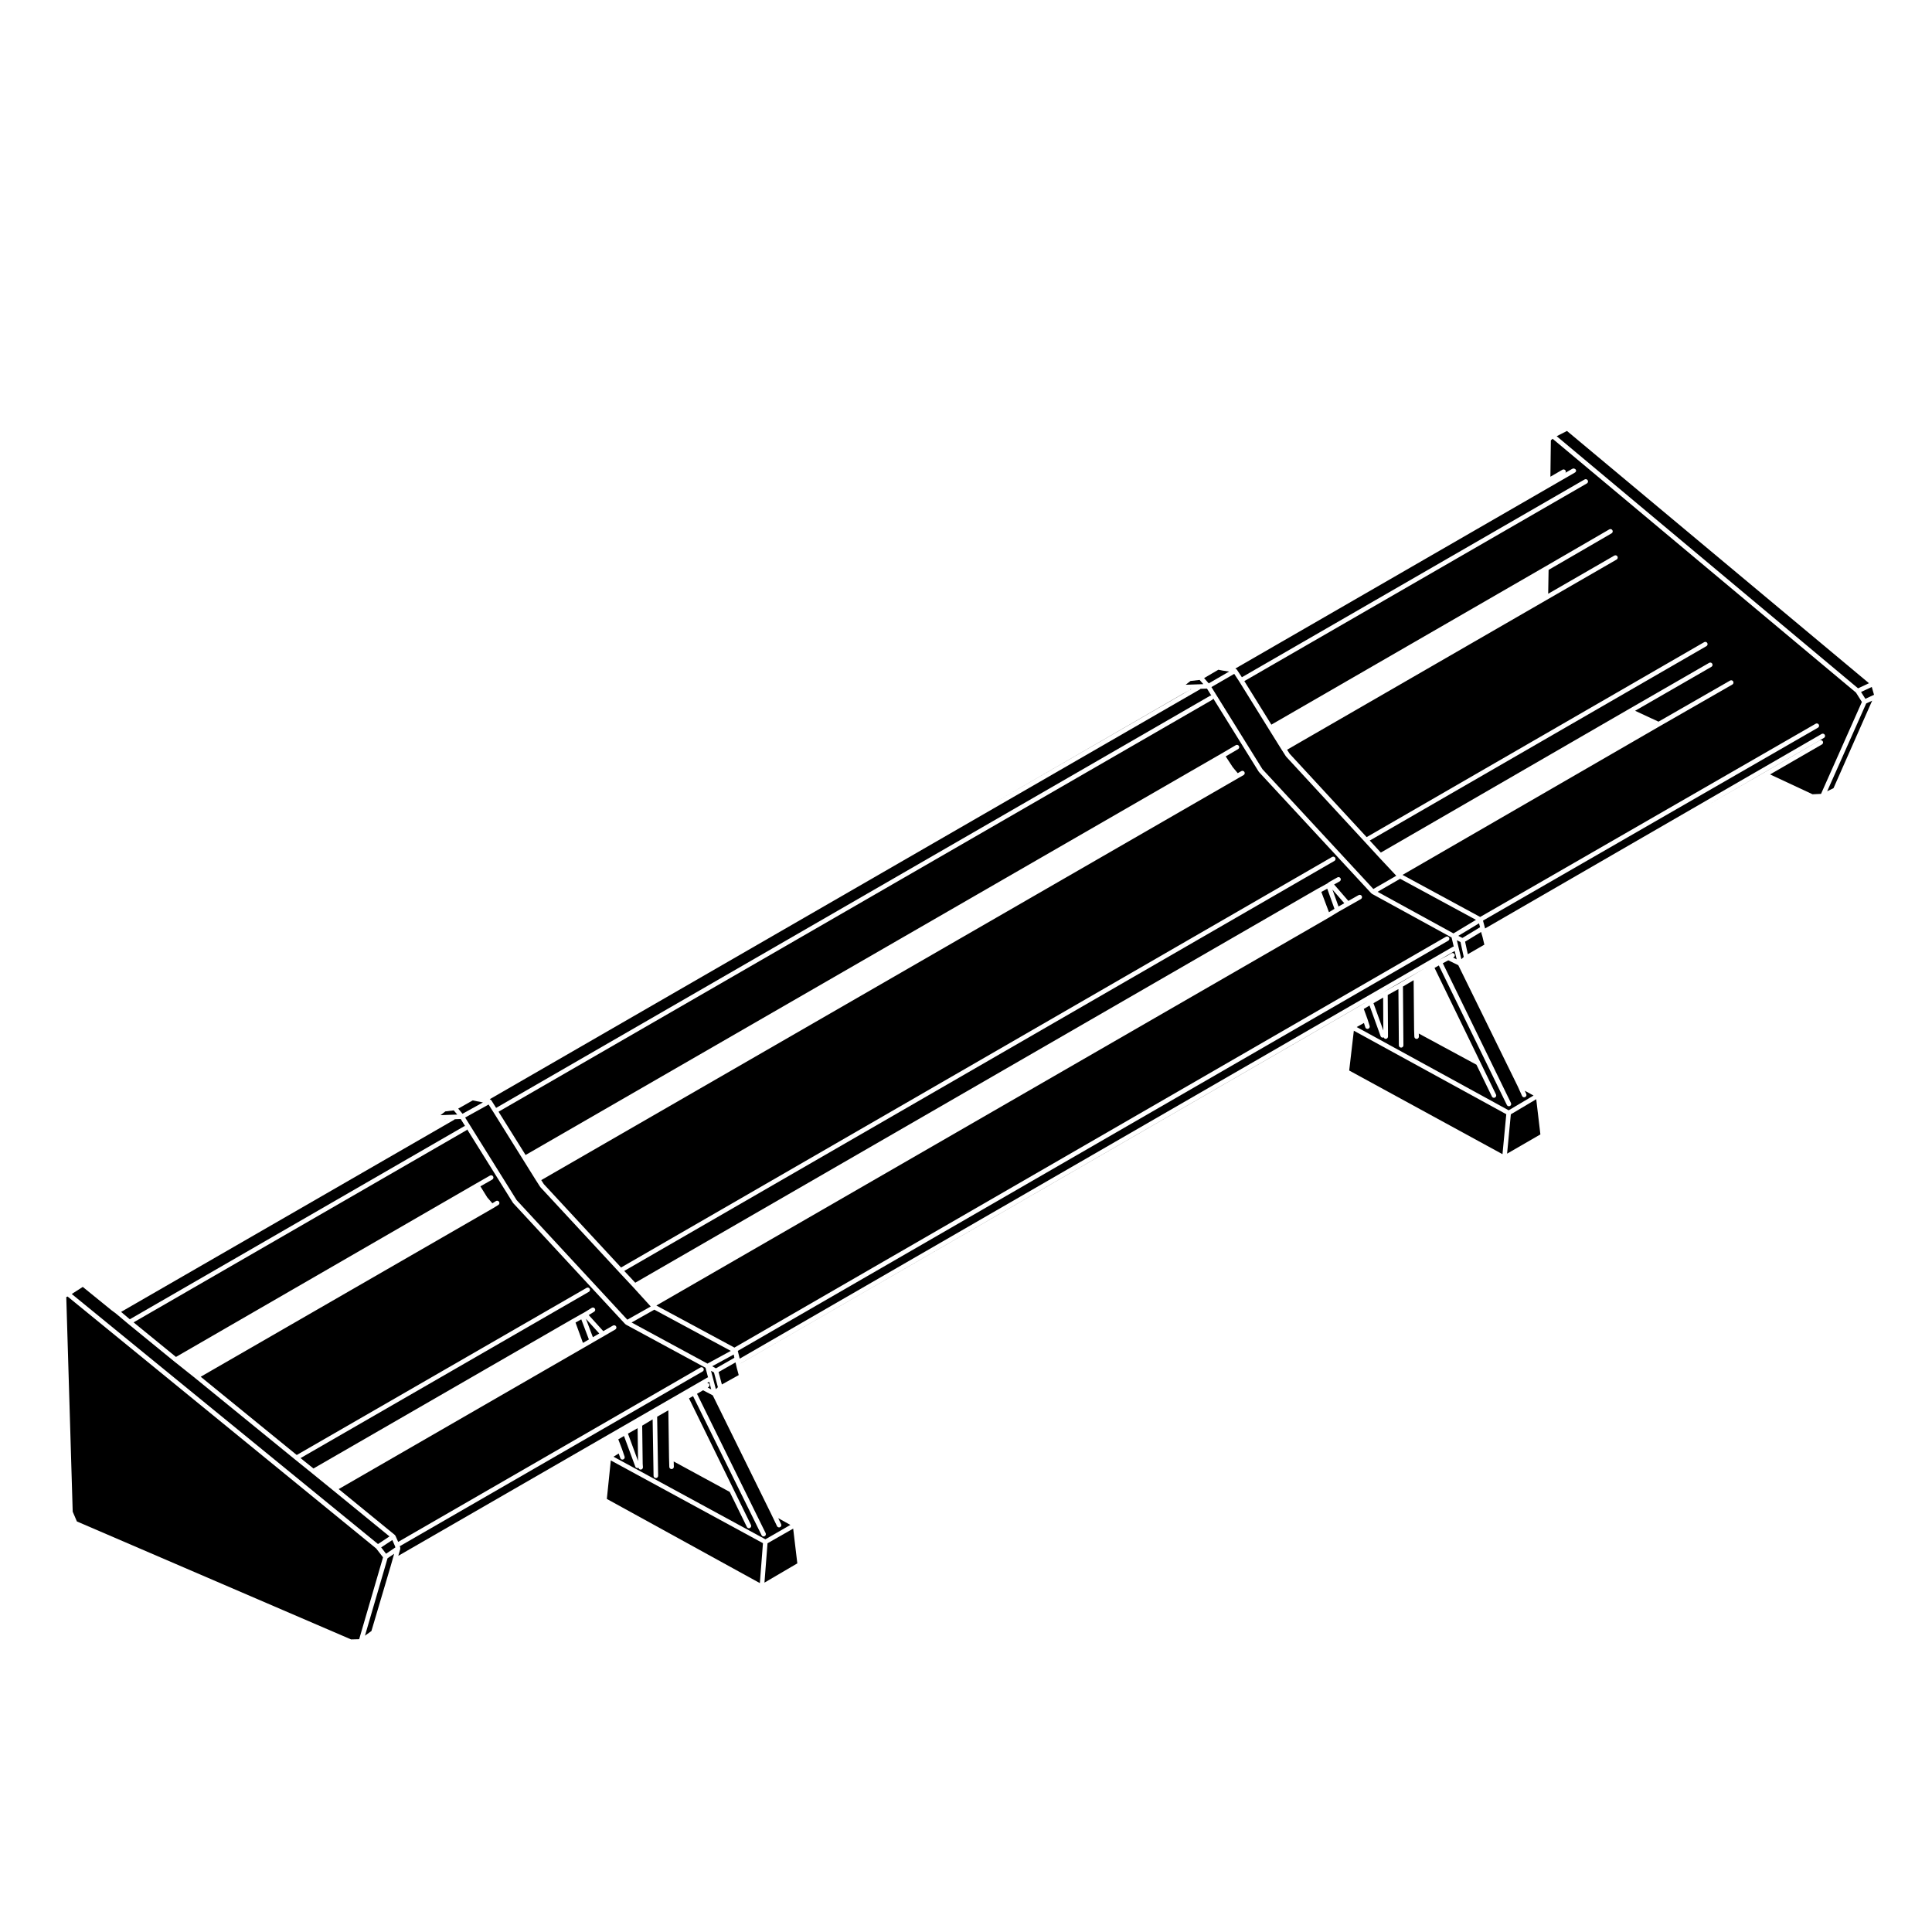 <?xml version="1.0" encoding="UTF-8"?>
<!-- Uploaded to: SVG Repo, www.svgrepo.com, Generator: SVG Repo Mixer Tools -->
<svg fill="#000000" width="800px" height="800px" version="1.1" viewBox="144 144 512 512" xmlns="http://www.w3.org/2000/svg">
 <g>
  <path d="m267.04 442.45c0.07-0.039 0.145-0.016 0.215-0.031l-1.164-1.867-1.594 0.059c-0.035 0.035-0.047 0.09-0.09 0.117l-88.324 50.941 2.316 1.953z"/>
  <path d="m262.04 440.69-0.098 0.004c-0.02 0.031-0.031 0.059-0.059 0.086z"/>
  <path d="m247.22 551.17-14.902-12.176-5.695-4.633-4.426-3.57-26.453-21.555v-0.004l-5.551-4.418v-0.004h-0.004l-12.234-9.988v-0.008h-0.004l-3.293-2.766-0.973-0.711-0.008-0.016-0.02-0.004-7.723-6.273-2.922 1.879 81.16 66.262z"/>
  <path d="m280.92 462.05 29.328 31.68 6.203-3.496-4.66-5.125-3.762-4.023v-0.004l-20.832-22.48-0.02-0.062-0.043-0.027-1.059-1.656-0.008-0.004-3.504-5.617v-0.004l-0.012-0.012v-0.004l-7.789-12.48-0.016-0.016v-0.004l-1.262-2.004-6.219 3.449z"/>
  <path d="m164.38 547.2 72.66 31.262 2.141-0.055 6.328-21.699-1.816-2.344-81.781-66.773-0.348 0.145 1.703 56.875z"/>
  <path d="m264.25 438.26-2.223 0.273-1.289 0.996 4.434-0.156z"/>
  <path d="m271.98 436.16-1.645-0.324-0.004-0.008-1.039-0.215-3.859 2.18 1.137 1.367z"/>
  <path d="m273.82 435.32c0.004 0 0.012 0.004 0.02 0.004 0.074 0.023 0.121 0.086 0.188 0.133 0.059 0.047 0.137 0.066 0.172 0.125h0.004l0.016 0.031 1.254 1.988 189.21-109.21c0.105-0.059 0.227-0.051 0.332-0.047l-1.152-1.859-1.734 0.059c-0.035 0.035-0.039 0.09-0.09 0.117l-188.27 108.65 0.043 0.012v0z"/>
  <path d="m536.54 391.12-0.027-0.141-4.25 2.566 0.723 3.332 4.383-2.535-0.492-2.066-0.324-1.102v-0.023z"/>
  <path d="m457.48 327.85-54.434 31.457 56.316-32.496z"/>
  <path d="m638.34 329.19 2.293-1.07-0.59-2.066-2.848 1.324z"/>
  <path d="m552.22 444.63-1.102-9.328-6.731 4-0.992 10.43z"/>
  <path d="m639.3 325.06-80.035-66.852-2.727 1.391 79.867 66.816z"/>
  <path d="m547.91 434.79c-0.238 0-0.453-0.133-0.551-0.359l-1.125-2.5-15.773-32.145-2.644-1.289-1.461 0.77 18.062 37.035c0.145 0.301 0.023 0.66-0.277 0.805-0.09 0.039-0.176 0.059-0.266 0.059-0.227 0-0.438-0.121-0.539-0.332l-18.035-36.98-1.133 0.656 12.113 24.953h0.004l4.168 8.594c0.145 0.301 0.02 0.664-0.281 0.805-0.086 0.047-0.172 0.066-0.262 0.066-0.227 0-0.441-0.125-0.543-0.344l-4.09-8.422-15.289-8.266 0.031 0.797c0.012 0.332-0.25 0.613-0.578 0.629h-0.023c-0.324 0-0.594-0.258-0.605-0.586l-0.066-1.855s0.004 0 0.004-0.004-0.004-0.004-0.004-0.004l-0.121-13.109-2.832 1.672 0.125 15.586c0 0.332-0.266 0.609-0.598 0.609h-0.004c-0.328 0-0.605-0.266-0.605-0.598l-0.121-14.918-2.832 1.57 0.07 10.16h-0.004c0 0.004 0.004 0.004 0.004 0.004v0.863c0 0.328-0.277 0.605-0.609 0.605-0.262 0-0.441-0.188-0.523-0.422-0.023 0.016-0.035 0.047-0.059 0.055-0.066 0.023-0.133 0.035-0.203 0.035-0.25 0-0.484-0.145-0.57-0.395l-2.926-8.113-1.523 0.902 0.953 2.625v0.02s0.012 0 0.012 0.012l0.59 1.848c0.102 0.312-0.082 0.66-0.395 0.754-0.059 0.02-0.121 0.031-0.188 0.031-0.258 0-0.492-0.16-0.57-0.422l-0.363-1.145-1.914 1.082 40.27 22.062 6.594-3.914-2.324-1.27 0.395 0.875c0.137 0.309 0 0.66-0.309 0.797-0.082 0.039-0.172 0.055-0.254 0.055z"/>
  <path d="m531.91 397.6-0.859-3.941-0.969-0.484 1.195 5.016z"/>
  <path d="m629.9 352.87 10.242-23.184-1.578 0.734-10.344 23.27z"/>
  <path d="m461.91 324.19-2.422 0.277-1.27 1 4.68-0.16z"/>
  <path d="m459.69 326.63-0.168 0.004c-0.039 0.055-0.059 0.125-0.121 0.16z"/>
  <path d="m594.79 358.38 16.691-9.621 14.746-8.531c0.289-0.168 0.66-0.07 0.828 0.223 0.168 0.289 0.07 0.656-0.215 0.828l-13.75 7.949 11.246 5.262 2.254-0.105 10.828-24.359-1.57-2.488-80.391-67.258-0.465 0.406-0.121 9.645 3.184-1.844c0.289-0.172 0.66-0.07 0.828 0.215 0.109 0.195 0.07 0.402-0.035 0.586l1.855-1.066c0.051-0.023 0.105-0.004 0.156-0.02 0.055-0.016 0.09-0.059 0.141-0.059h0.066c0.031 0 0.039 0.023 0.066 0.023 0.031 0.004 0.051 0.02 0.074 0.031 0.262 0.07 0.473 0.266 0.473 0.551 0 0.23-0.156 0.398-0.352 0.5-0.012 0.004-0.012 0.02-0.02 0.023l-89.938 51.906 0.059 0.016c0.074 0.02 0.109 0.09 0.172 0.137 0.059 0.039 0.125 0.051 0.172 0.117l1.34 2.031 90.82-52.414c0.293-0.168 0.66-0.07 0.828 0.223 0.168 0.289 0.07 0.66-0.223 0.828l-90.773 52.383 7.164 11.539 72.559-41.891h0.004l16.988-9.855c0.289-0.172 0.66-0.07 0.828 0.223 0.168 0.289 0.07 0.656-0.223 0.828l-16.691 9.684-0.109 6.324 17.527-10.113c0.293-0.16 0.66-0.07 0.828 0.223 0.16 0.293 0.066 0.66-0.223 0.828l-18.449 10.645-68.879 39.754 0.691 1.074 20.395 22.086 89.445-51.664c0.293-0.168 0.664-0.07 0.828 0.223 0.168 0.289 0.07 0.66-0.223 0.828l-89.223 51.52 2.934 3.188 65.773-38.043 21.227-12.234c0.293-0.168 0.66-0.07 0.828 0.223 0.168 0.289 0.07 0.66-0.223 0.828l-20.219 11.648 6.195 2.883 18.973-10.887c0.289-0.168 0.66-0.07 0.82 0.223 0.168 0.293 0.066 0.66-0.223 0.828l-19.215 11.027h-0.004l-0.016 0.012-68.164 39.406 20.57 11.148 88.914-51.207c0.289-0.168 0.66-0.07 0.828 0.223 0.168 0.293 0.066 0.66-0.227 0.828l-88.762 51.121 0.504 1.891c0 0.004-0.012 0.016-0.004 0.02 0 0.004 0.012 0.012 0.016 0.016l0.031 0.16 89.195-51.551c0.293-0.168 0.664-0.066 0.828 0.223 0.168 0.293 0.07 0.66-0.223 0.828z"/>
  <path d="m469.73 321.97-0.035-0.004-1.68-0.258h-0.004l-0.023-0.004-1.105-0.219-3.789 2.219 1.234 1.395z"/>
  <path d="m472.41 324.6-1.328-2.019-6.043 3.5 13.527 21.77 29.387 31.742 6.074-3.508-4.648-4.969-3.773-4.106-20.754-22.48-0.023-0.059-0.043-0.023-1.062-1.656v-0.004h-0.008l-3.5-5.621-0.012-0.02z"/>
  <path d="m543.18 439.28-40.398-22.129-1.23 10.547 40.625 22.172z"/>
  <path d="m506.79 409.15-166.49 96.156v0.012l164.06-94.734z"/>
  <path d="m242.43 576.24 5.094-17.191 0.465-1.633v-0.008l0.465-1.645-1.75 1.191-5.984 20.52z"/>
  <path d="m248.66 553.69-0.691-1.566-2.957 1.953 1.301 1.68 2.469-1.68z"/>
  <path d="m509.07 380.34 20.109 11.023 5.969-3.594-20.094-10.887z"/>
  <path d="m353.46 548.12-3.223-1.793 0.766 1.586c0.145 0.309 0.016 0.664-0.281 0.805-0.086 0.047-0.172 0.059-0.262 0.059-0.223 0-0.441-0.121-0.543-0.336l-1.586-3.305-15.445-31.355-2.57-1.344-1.602 0.938 18.191 36.926c0.145 0.301 0.023 0.66-0.277 0.805-0.086 0.051-0.176 0.07-0.266 0.07-0.223 0-0.438-0.125-0.539-0.336l-18.164-36.859-1.066 0.605 11.789 24.078 4.629 9.457c0.145 0.309 0.02 0.664-0.277 0.812-0.086 0.047-0.176 0.066-0.266 0.066-0.223 0-0.438-0.125-0.543-0.344l-4.543-9.281-14.848-8.07 0.039 1.395c0.012 0.332-0.25 0.609-0.586 0.621h-0.016c-0.328 0-0.594-0.258-0.605-0.578l-0.07-2.449v-0.012l-0.18-12.535-2.969 1.699 0.262 15.645c0 0.332-0.262 0.609-0.594 0.613h-0.012c-0.328 0-0.598-0.266-0.605-0.59l-0.246-14.965-2.769 1.668 0.133 10.078 0.066 0.918c0.02 0.328-0.227 0.621-0.559 0.645h-0.047c-0.293 0-0.523-0.223-0.574-0.508-0.031 0.02-0.039 0.059-0.074 0.074-0.07 0.023-0.141 0.035-0.211 0.035-0.246 0-0.48-0.145-0.562-0.395l-2.992-8.113-1.512 0.891 1.004 2.625v0.016c0 0.004 0.004 0.004 0.004 0.004l0.66 1.918c0.109 0.312-0.059 0.66-0.371 0.766-0.066 0.023-0.133 0.039-0.195 0.039-0.25 0-0.484-0.156-0.57-0.414l-0.418-1.199-1.379 0.848 40.25 21.887z"/>
  <path d="m334.25 511.62-1.035-3.902-0.789-0.434 1.293 4.875z"/>
  <path d="m339.77 508.41-0.539-1.992v-0.016l-0.004-0.016-0.262-1.168-0.051-0.164-4.484 2.551 0.875 3.297z"/>
  <path d="m525.27 398.47-0.004 0.004h0.004z"/>
  <path d="m510.85 406.81 0.004-0.004 4.016-2.238 4.035-2.383v-0.004l3.719-2.176-13.75 7.934 1.973-1.129z"/>
  <path d="m510.6 417.1-0.051-8.73-2.566 1.48z"/>
  <path d="m530.45 392.01 1.098 0.555 4.688-2.836-0.277-1.035z"/>
  <path d="m354.2 549.1-6.797 3.883-0.816 10.434 8.711-5.109z"/>
  <path d="m529.09 397.77 0.945 0.465-0.523-2.207-4.176 2.414 2.18-1.152 1.113-0.648c0.289-0.176 0.66-0.074 0.828 0.211 0.172 0.289 0.082 0.66-0.211 0.828z"/>
  <path d="m309.43 480.81 2.918 3.125 180.77-104.37h0.012c0.004 0 0 0 0.004-0.004l2.606-1.43 0.5-0.379c0.012-0.012 0.031-0.004 0.039-0.012 0.02-0.004 0.02-0.023 0.031-0.031l2.117-1.188c0.289-0.168 0.66-0.059 0.82 0.23 0.16 0.293 0.066 0.66-0.23 0.828l-1.465 0.82 3.777 4.352 2.715-1.535c0.289-0.16 0.66-0.066 0.828 0.227 0.156 0.293 0.059 0.66-0.23 0.828l-3.043 1.719h-0.004l-2.891 1.641-2.508 1.523h-0.004c-0.004 0 0 0-0.004 0.004l-178.25 102.82 20.691 11.148 188.56-108.88c0.293-0.16 0.66-0.066 0.828 0.223 0.16 0.293 0.066 0.66-0.223 0.828l-188.27 108.7 0.504 2.066 189.02-109.17c0.07-0.039 0.137-0.016 0.211-0.031l-0.574-2.418-21.113-11.574c-0.031-0.016-0.039-0.059-0.066-0.082-0.023-0.02-0.066-0.012-0.09-0.039l-29.754-32.133c-0.02-0.02-0.016-0.047-0.023-0.066-0.012-0.016-0.035-0.012-0.051-0.023l-12.051-19.402c-0.051 0.109-0.109 0.227-0.227 0.297l-189.19 109.19 7.164 11.473 184.38-106.36h0.004l3.828-2.246c0.289-0.172 0.66-0.074 0.828 0.215 0.168 0.289 0.074 0.656-0.215 0.828l-3.285 1.93 1.879 2.875 1.309 1.566 0.945-0.539c0.293-0.16 0.66-0.059 0.828 0.227 0.168 0.293 0.066 0.66-0.227 0.828l-1.379 0.789-184.74 106.54 0.691 1.082 20.461 22.082 188.43-108.8c0.297-0.168 0.66-0.066 0.828 0.223 0.168 0.289 0.07 0.66-0.215 0.828z"/>
  <path d="m346.19 552.96-40.32-21.93-1.051 10.203 40.551 22.305z"/>
  <path d="m302.81 497.39-3.539-3.906 1.848 4.887z"/>
  <path d="m331.51 509.04c0.039-0.023 0.086-0.004 0.133-0.016l-0.676-2.559-21.125-11.445c-0.031-0.016-0.039-0.059-0.066-0.086-0.023-0.02-0.066-0.012-0.09-0.039l-29.691-32.066c-0.016-0.02-0.012-0.047-0.023-0.07-0.012-0.012-0.035-0.004-0.047-0.02l-12.121-19.441c-0.051 0.07-0.074 0.156-0.156 0.207l-88.246 50.934 11.23 9.164 79.52-45.949 3.703-2.117c0.293-0.16 0.66-0.07 0.828 0.227 0.168 0.289 0.066 0.66-0.223 0.828l-3.152 1.797 1.82 2.934 1.355 1.559 0.945-0.59c0.281-0.176 0.656-0.09 0.832 0.195 0.176 0.289 0.09 0.66-0.195 0.836l-1.387 0.855c0 0.004-0.004 0.004-0.012 0.004 0 0.004 0 0.004-0.004 0.004l-77.473 44.664 25.449 20.738 76.805-44.289c0.293-0.168 0.66-0.07 0.828 0.223 0.168 0.293 0.07 0.66-0.223 0.828l-76.402 44.059 3.422 2.754 68.414-39.469 2.578-1.457h0.004l0.727-0.395 2.023-1.246c0.293-0.172 0.66-0.086 0.832 0.203 0.176 0.289 0.086 0.656-0.203 0.828l-1.43 0.875 3.863 4.262 2.57-1.48c0.289-0.16 0.656-0.066 0.828 0.223 0.168 0.293 0.066 0.66-0.223 0.828l-2.977 1.723-2.977 1.715v0.004l-2.641 1.523-64.703 37.32 14.863 12.141c0.023 0.02 0.02 0.059 0.047 0.082 0.02 0.023 0.059 0.031 0.082 0.055 0.012 0.016 0 0.035 0.012 0.055 0.012 0.016 0.031 0.02 0.039 0.035l0.719 1.629 80.086-46.211c0.289-0.168 0.656-0.07 0.828 0.215 0.168 0.297 0.066 0.66-0.223 0.828l-80.258 46.309 0.121 0.398c0.016 0.055-0.016 0.102-0.016 0.145 0.004 0.059 0.023 0.105 0.016 0.168 0 0.012 0.004 0.02 0 0.031l-0.516 1.805z"/>
  <path d="m500.25 383.36-3.144-3.617 1.613 4.492z"/>
  <path d="m296.52 494.49 1.965 5.391 1.578-0.906-2.019-5.336z"/>
  <path d="m494.17 380.37 2.016 5.371 1.461-0.887-1.91-5.348z"/>
  <path d="m331.54 511.71 0.941 0.492-0.527-2.016-0.59 0.344c0.227-0.031 0.457 0.035 0.578 0.246 0.172 0.289 0.074 0.66-0.211 0.828z"/>
  <path d="m313.09 531.19-0.117-8.703-2.562 1.438z"/>
  <path d="m331.48 505.37 6.191-3.371-20.27-10.922-6.023 3.398z"/>
  <path d="m338.45 502.96-5.715 3.109 0.992 0.555 4.883-2.793z"/>
 </g>
</svg>